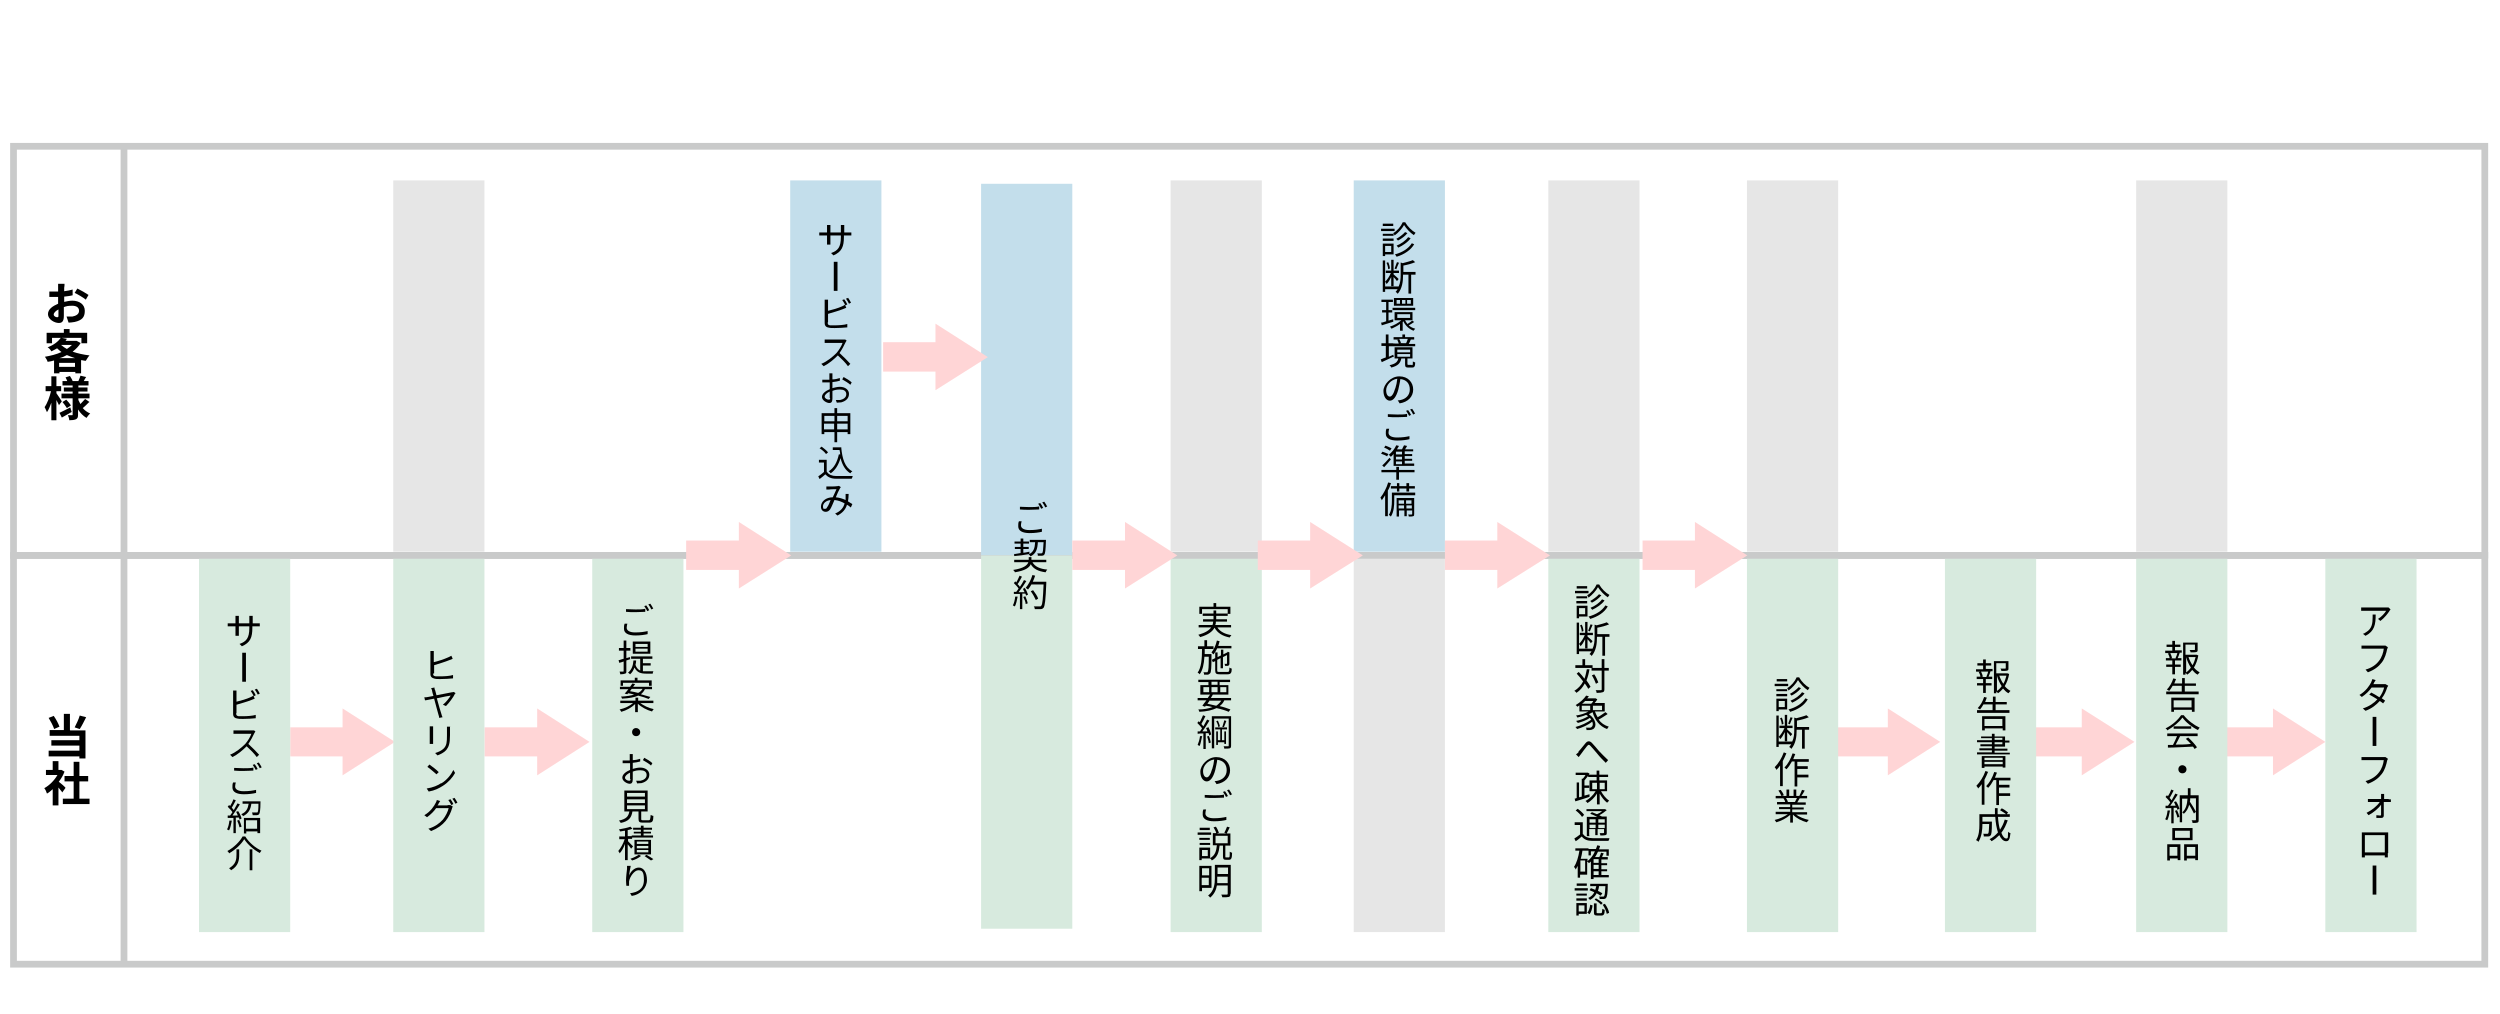 <?xml version="1.0" encoding="UTF-8"?>
<svg xmlns="http://www.w3.org/2000/svg" version="1.1" viewBox="0 0 740 300">
  <defs>
    <style>
      .cls-1 {
        fill: #c9caca;
      }

      .cls-2 {
        fill: #ffd5d6;
      }

      .cls-3 {
        fill: #c3deeb;
      }

      .cls-4 {
        fill: #d7eade;
      }

      .cls-5 {
        fill: #e6e6e6;
      }
    </style>
  </defs>
  <!-- Generator: Adobe Illustrator 28.7.1, SVG Export Plug-In . SVG Version: 1.2.0 Build 142)  -->
  <g>
    <g id="_レイヤー_1" data-name="レイヤー_1">
      <path class="cls-1" d="M736.4,165.4H3V42.3h733.5v123ZM5,163.4h729.5V44.3H5v119Z"/>
      <path class="cls-1" d="M736.4,286.4H3v-123h733.5v123ZM5,284.4h729.5v-119H5v119Z"/>
      <rect class="cls-1" x="35.7" y="43.3" width="2" height="242"/>
      <polygon class="cls-2" points="116.9 219.6 101.4 209.7 101.4 215.3 85.9 215.3 85.9 223.9 101.4 223.9 101.4 229.5 116.9 219.6"/>
      <polygon class="cls-2" points="174.5 219.6 159 209.7 159 215.3 143.4 215.3 143.4 223.9 159 223.9 159 229.5 174.5 219.6"/>
      <polygon class="cls-2" points="574.3 219.6 558.8 209.7 558.8 215.3 543.2 215.3 543.2 223.9 558.8 223.9 558.8 229.5 574.3 219.6"/>
      <polygon class="cls-2" points="631.8 219.6 616.2 209.7 616.2 215.3 600.7 215.3 600.7 223.9 616.2 223.9 616.2 229.5 631.8 219.6"/>
      <polygon class="cls-2" points="688.3 219.6 672.8 209.7 672.8 215.3 657.2 215.3 657.2 223.9 672.8 223.9 672.8 229.5 688.3 219.6"/>
      <g>
        <path d="M18.8,89.4c.9-.2,1.8-.4,2.6-.4,2.1,0,3.7,1.1,3.7,3s-.8,2.8-3,3.3c-.6.1-1.3.2-1.8.2l-.6-1.8c.6,0,1.2,0,1.7,0,1.1-.2,2-.7,2-1.7s-.8-1.5-2-1.5-1.7.1-2.5.4c0,1.1,0,2.1,0,2.6,0,1.7-.6,2.1-1.5,2.1-1.3,0-3.2-1.1-3.2-2.6s1.4-2.4,3-3.1c0-.3,0-.6,0-.9v-1.1c-.3,0-.5,0-.7,0-.6,0-1.3,0-1.9,0v-1.6c.8,0,1.3,0,1.8,0s.5,0,.8,0v-1.1c0-.3,0-1,0-1.2h1.9c0,.3,0,.8-.1,1.2v1c.9-.1,1.8-.3,2.5-.5v1.7c-.7.2-1.7.3-2.5.4,0,.4,0,.8,0,1.2v.5ZM17.3,93.3c0-.3,0-1,0-1.7-.8.4-1.4,1-1.4,1.5s.6.8,1,.8.4-.1.4-.6ZM22.9,85.4c1,.5,2.6,1.4,3.3,1.9l-.8,1.4c-.7-.6-2.4-1.6-3.3-2l.8-1.3Z"/>
        <path d="M23.9,101.5c-.6,1-1.4,1.8-2.4,2.6,1.5.5,3.2.9,5,1.1-.4.4-.8,1.1-1.1,1.6-.5,0-1-.2-1.4-.2v3.9h-1.7v-.4h-4.7v.4h-1.6v-3.8c-.6.2-1.2.3-1.9.4-.1-.4-.5-1.1-.8-1.5,1.7-.3,3.4-.7,4.9-1.4-.4-.3-.9-.7-1.3-1.1-.5.3-1.1.6-1.7.9-.2-.4-.7-1-1.1-1.2,1.9-.7,3.2-1.8,3.9-2.8h-2.6v1.6h-1.6v-3.1h5.1v-1.1h1.7v1.1h5.2v3.1h-1.7v-1.6h-5.9l1.6.3c-.1.2-.3.4-.4.6h3.3c0,0,1.1.6,1.1.6ZM22.2,108.6v-1.2h-4.7v1.2h4.7ZM22.2,106c-.9-.3-1.7-.6-2.4-.9-.7.4-1.4.7-2.2.9h4.6ZM18.2,102.2c.5.4,1,.8,1.6,1.1.6-.4,1.1-.8,1.5-1.2h-3.2Z"/>
        <path d="M17.5,120c-.2-.4-.5-1-.8-1.6v6h-1.5v-5.2c-.4,1.1-.8,2.1-1.3,2.8-.2-.5-.5-1.1-.7-1.5.8-1.1,1.5-3,1.9-4.7h-1.6v-1.5h1.7v-2.9h1.5v2.9h1.4v1.5h-1.4v.6c.4.5,1.4,2.1,1.6,2.4l-.9,1.2ZM21.3,121.9c-1,.6-2.1,1.2-3,1.7l-.7-1.4c.8-.4,2.1-1,3.2-1.6l.4,1.3ZM26.3,119.1c-.6.6-1.3,1.3-1.8,1.7.6.7,1.3,1.2,2.2,1.6-.4.3-.8.9-1.1,1.3-1-.6-1.8-1.4-2.5-2.5v1.5c0,.8-.1,1.1-.6,1.4-.5.2-1.1.3-2,.3,0-.4-.2-1.1-.4-1.5.5,0,1,0,1.2,0s.2,0,.2-.2v-4.8h-3.3v-1.4h3.3v-.6h-2.6v-1.2h2.6v-.6h-3v-1.3h1.4c-.1-.4-.4-.8-.5-1.1l1.3-.4c.3.5.7,1.1.8,1.5h1.7c.2-.5.5-1.1.6-1.6l1.7.4c-.3.4-.5.8-.7,1.2h1.4v1.3h-3v.6h2.7v1.2h-2.7v.6h3.3v1.4h-3.3v.5c.2.4.4.8.6,1.2.5-.5,1-1.1,1.4-1.5l1.3.9ZM19.6,118.3c.5.5,1.1,1.2,1.4,1.7l-1.2.8c-.3-.5-.8-1.2-1.3-1.8l1.1-.7Z"/>
      </g>
      <g>
        <path d="M16,215.7c-.3-.9-1-2.2-1.6-3.2l1.5-.6c.7,1,1.4,2.3,1.7,3.2l-1.6.7ZM20.8,216.2h4.5v8.3h-1.8v-.6h-9.1v-1.7h9.1v-1.5h-8.3v-1.6h8.3v-1.3h-8.8v-1.7h4.2v-4.8h1.8v4.8ZM25.5,212.3c-.6,1.2-1.3,2.6-1.9,3.5l-1.5-.5c.5-1,1.2-2.4,1.5-3.5l1.9.5Z"/>
        <path d="M18.5,234.6c-.3-.4-.8-1-1.2-1.5v5.3h-1.7v-4.8c-.6.5-1.1,1-1.7,1.3-.1-.4-.5-1.3-.8-1.6,1.5-.8,3-2.3,3.9-3.9h-3.4v-1.5h2v-2.6h1.7v2.6h.9c0,0,.9.5.9.5-.4,1.1-1,2.1-1.7,3,.7.5,1.8,1.5,2,1.8l-1,1.4ZM26.5,236.4v1.6h-7.9v-1.6h3.2v-5.1h-2.7v-1.6h2.7v-4.2h1.7v4.2h2.6v1.6h-2.6v5.1h3Z"/>
      </g>
      <rect class="cls-4" x="58.9" y="165.4" width="27" height="110.5"/>
      <rect class="cls-4" x="116.4" y="165.4" width="27" height="110.5"/>
      <rect class="cls-4" x="175.3" y="165.4" width="27" height="110.5"/>
      <rect class="cls-4" x="290.4" y="164.4" width="27" height="110.5"/>
      <rect class="cls-4" x="346.5" y="165.4" width="27" height="110.5"/>
      <rect class="cls-5" x="400.7" y="165.4" width="27" height="110.5"/>
      <rect class="cls-4" x="458.3" y="165.4" width="27" height="110.5"/>
      <rect class="cls-4" x="517.1" y="165.4" width="27" height="110.5"/>
      <rect class="cls-4" x="575.7" y="165.4" width="27" height="110.5"/>
      <rect class="cls-4" x="632.3" y="165.4" width="27" height="110.5"/>
      <rect class="cls-4" x="688.3" y="165.4" width="27" height="110.5"/>
      <rect class="cls-5" x="116.4" y="53.4" width="27" height="109.9"/>
      <rect class="cls-3" x="233.9" y="53.4" width="27" height="109.9"/>
      <rect class="cls-3" x="290.4" y="54.4" width="27" height="109.9"/>
      <rect class="cls-5" x="346.5" y="53.4" width="27" height="109.9"/>
      <rect class="cls-3" x="400.7" y="53.4" width="27" height="109.9"/>
      <rect class="cls-5" x="458.3" y="53.4" width="27" height="109.9"/>
      <rect class="cls-5" x="517.1" y="53.4" width="27" height="109.9"/>
      <rect class="cls-5" x="632.3" y="53.4" width="27" height="109.9"/>
      <g>
        <path d="M75.9,184.5c.5,0,.8,0,1,0v.9c-.1,0-.5,0-1,0h-1.2v.4c0,2.9-.6,4.4-3.1,5.5l-.7-.7c2-.7,2.9-1.7,2.9-4.7v-.5h-3.1v1.8c0,.4,0,.9,0,1h-1c0,0,0-.6,0-1v-1.8h-1.2c-.5,0-1,0-1.1,0v-.9c0,0,.6,0,1.1,0h1.2v-1.4c0-.4,0-.7,0-.8h1c0,.1,0,.4,0,.8v1.4h3.1v-1.3c0-.4,0-.8,0-.9h1c0,.1,0,.5,0,.9v1.3h1.2Z"/>
        <path d="M71.7,194.4c0-.3,0-.9,0-1.2h1.1c0,.4,0,.9,0,1.2v5.9c0,.3,0,1,0,1.5h-1.1c0-.5,0-1.1,0-1.5v-5.9Z"/>
        <path d="M69.9,211.2c0,.5.2.7.7.8.3,0,.9,0,1.4,0,1.1,0,2.8-.1,3.7-.4v1c-.9.1-2.6.2-3.7.2s-1.3,0-1.7-.1c-.8-.1-1.3-.5-1.3-1.4v-6c0-.3,0-.6,0-.9h1c0,.3,0,.6,0,.9v2.4c1.3-.3,3-.8,4.1-1.3.3-.1.6-.3.9-.5l.4.9c-.3.1-.7.3-1,.4-1.2.5-3.1,1-4.4,1.4v2.4ZM75.1,206c-.2-.4-.6-1.1-.9-1.5l.6-.2c.3.4.7,1,.9,1.5l-.6.3ZM76,203.8c.3.4.7,1.1.9,1.5l-.6.3c-.2-.5-.6-1.1-.9-1.5l.6-.2Z"/>
        <path d="M75.6,216.5c0,0-.2.3-.3.5-.4.9-1.1,2.2-1.8,3.2,1.1,1,2.5,2.4,3.2,3.2l-.7.7c-.7-1-1.9-2.2-3-3.2-1.2,1.2-2.6,2.4-4.2,3.2l-.7-.7c1.7-.7,3.3-2,4.5-3.2.7-.8,1.5-2.1,1.8-3h-4.2c-.4,0-1,0-1.1,0v-1c.1,0,.8,0,1.1,0h4.2c.4,0,.6,0,.8,0l.5.4Z"/>
        <path d="M69.8,231.6c-.1.4-.2.8-.2,1.2,0,.8.8,1.4,2.5,1.4s2.8-.2,3.7-.4v.9c-.8.2-2.1.4-3.6.4-2.2,0-3.4-.7-3.4-2s.1-1.1.2-1.5h.9ZM69.3,227.3c.8,0,1.7.1,2.8.1s2.1,0,2.9-.2v.9c-.7,0-1.9.1-2.9.1s-2,0-2.8-.1v-.9ZM76.3,227.6l-.6.3c-.2-.4-.6-1.1-.9-1.5l.6-.2c.3.4.7,1,.9,1.5ZM77.5,227.1l-.6.3c-.2-.5-.6-1.1-.9-1.5l.6-.2c.3.4.7,1.1.9,1.5Z"/>
        <path d="M68.6,243c-.2,1-.4,2.1-.8,2.8-.1,0-.5-.3-.6-.3.4-.7.6-1.7.7-2.6h.7ZM70.5,240.1c.5.7.9,1.7,1,2.2l-.6.3c0-.2-.1-.4-.2-.6h-.9v4.6h-.7v-4.5c-.6,0-1.2,0-1.7,0v-.7c0,0,.7,0,.7,0,.2-.3.5-.6.7-1-.3-.5-.9-1.1-1.4-1.6l.4-.5c.1,0,.2.2.3.3.4-.6.8-1.4,1-2l.7.3c-.4.7-.8,1.6-1.2,2.2.2.2.5.5.6.7.4-.7.8-1.4,1.1-2l.7.3c-.6,1-1.5,2.3-2.2,3.3h1.6c-.2-.4-.3-.8-.5-1.1l.6-.2ZM70.8,242.7c.3.6.6,1.5.7,2l-.6.2c-.1-.5-.4-1.4-.7-2l.6-.2ZM77.1,237.2s0,.2,0,.3c0,2.3-.2,3.2-.4,3.5-.2.2-.4.3-.7.3-.3,0-.7,0-1.2,0,0-.2-.1-.5-.2-.8.5,0,1,0,1.2,0s.3,0,.4,0c.2-.2.3-.9.3-2.6h-2.1c-.2,1.6-.8,2.9-2.5,3.7,0-.2-.3-.5-.5-.6,1.5-.6,2-1.7,2.2-3.1h-1.8v-.7h5.5ZM72.1,242.1h4.9v4.5h-.8v-.5h-3.3v.6h-.7v-4.5ZM72.8,242.8v2.5h3.3v-2.5h-3.3Z"/>
        <path d="M67.8,252.6c0-.2-.3-.5-.5-.7,1.9-1,3.7-2.8,4.5-4.3h.8c1.1,1.8,3,3.4,4.8,4.2-.2.2-.4.5-.5.7-1.7-.9-3.6-2.5-4.6-4.1-.9,1.5-2.6,3.1-4.5,4.2ZM70.8,251.5v1.5c0,1.6-.2,3.3-2.4,4.6-.1-.2-.4-.5-.6-.6,2.1-1.2,2.2-2.7,2.2-4.1v-1.5h.8ZM74.7,251.4v6.2h-.8v-6.2h.8Z"/>
      </g>
      <g>
        <path d="M128.2,199.4c0,.6.2.7.8.8.3,0,.9,0,1.4,0,1.1,0,2.8-.1,3.7-.4v1c-.9.1-2.6.2-3.7.2s-1.3,0-1.7-.1c-.8-.2-1.3-.5-1.3-1.4v-5.9c0-.3,0-.6,0-.9h1c0,.3,0,.6,0,.9v2.4c1.3-.3,3.1-.9,4.2-1.4.3-.1.6-.3,1-.5l.4.9c-.3.1-.7.3-1,.4-1.2.5-3.2,1.1-4.5,1.5v2.4Z"/>
        <path d="M134.7,205.3c-.5,1.1-1.8,2.8-2.7,3.7l-.9-.4c.9-.7,1.9-2,2.3-2.7-.3,0-2.3.4-4.1.8.5,1.9,1.2,4.2,1.4,4.8,0,.2.2.6.3.8l-1,.2c0-.3-.1-.6-.2-.9-.2-.6-.8-3-1.3-4.8-1.2.2-2.3.5-2.7.5l-.2-.9c.4,0,.7,0,1.1-.1l1.6-.3c-.2-.7-.4-1.3-.4-1.5,0-.3-.2-.6-.3-.8l1-.2c0,.2,0,.5.2.8l.4,1.5c1.9-.4,4.1-.8,4.6-.9.2,0,.4,0,.5-.1l.6.4Z"/>
        <path d="M128.2,215c0,.2,0,.5,0,.8v3.6c0,.3,0,.6,0,.8h-1c0-.2,0-.5,0-.8v-3.6c0-.2,0-.6,0-.8h1ZM133.2,215c0,.3,0,.6,0,.9v1.7c0,2.6-.4,3.5-1.1,4.4-.7.8-1.8,1.3-2.6,1.6l-.7-.7c1-.3,1.9-.7,2.6-1.4.8-.9.9-1.8.9-3.8v-1.7c0-.4,0-.7,0-.9h1Z"/>
        <path d="M130.6,231.9c1.7-1,3-2.7,3.6-4l.5.9c-.7,1.3-2,2.8-3.6,3.8-1.1.7-2.4,1.4-4.2,1.7l-.6-.9c1.9-.3,3.3-.9,4.3-1.6ZM129.9,228.5l-.7.7c-.6-.5-1.9-1.7-2.7-2.2l.6-.7c.7.5,2.2,1.6,2.7,2.2Z"/>
        <path d="M132.6,238.3c.3,0,.5,0,.7,0l.7.4c0,.2-.2.4-.2.6-.3,1.1-1,2.6-1.9,3.7-1,1.2-2.3,2.2-4.3,3l-.8-.7c2-.6,3.3-1.6,4.3-2.7.8-1,1.5-2.4,1.7-3.4h-3.7c-.6.9-1.6,1.9-2.7,2.7l-.8-.6c1.9-1.1,2.9-2.7,3.4-3.7.1-.2.3-.6.3-.8l1,.3c-.2.3-.4.6-.5.8,0,.2-.2.3-.3.5h2.9ZM133.3,236.5c.3.4.7,1,.9,1.5l-.6.3c-.2-.4-.6-1.1-.9-1.5l.6-.2ZM134.5,236.1c.3.4.7,1.1.9,1.5l-.6.3c-.2-.5-.6-1.1-.9-1.5l.6-.2Z"/>
      </g>
      <g>
        <path d="M185.7,184.6c-.1.4-.2.8-.2,1.2,0,.8.8,1.4,2.5,1.4s2.8-.2,3.7-.4v.9c-.8.2-2.1.4-3.6.4-2.2,0-3.4-.7-3.4-2s.1-1.1.2-1.5h.9ZM185.3,180.3c.8,0,1.7.1,2.8.1s2.1,0,2.9-.2v.9c-.7,0-1.9.1-2.9.1s-2,0-2.8-.1v-.9ZM192.2,180.6l-.6.3c-.2-.4-.6-1.1-.9-1.5l.6-.2c.3.4.7,1,.9,1.5ZM193.4,180.1l-.6.3c-.2-.5-.6-1.1-.9-1.5l.6-.2c.3.4.7,1.1.9,1.5Z"/>
        <path d="M186.6,195.1c-.4.1-.8.3-1.2.4v3.1c0,.5,0,.7-.4.8-.3.1-.7.2-1.4.2,0-.2-.1-.5-.2-.8.5,0,.9,0,1,0s.2,0,.2-.2v-2.8c-.5.2-.9.3-1.3.4l-.2-.8c.4,0,.9-.3,1.5-.4v-2.4h-1.4v-.8h1.4v-2.2h.8v2.2h1.2v.8h-1.2v2.2l1.1-.3v.7ZM190.3,198.7c.3,0,.7,0,1,0s1.8,0,2.1,0c-.1.2-.2.5-.2.7h-1.9c-1.6,0-2.7-.3-3.5-1.8-.3.8-.7,1.5-1.3,2-.1-.1-.4-.4-.6-.5,1-.8,1.5-2,1.6-3.6h.8c0,.5-.1.9-.2,1.3.3.9.8,1.4,1.4,1.7v-3.5h-2.7v-.7h6.3v.7h-2.8v1.3h2.3v.7h-2.3v1.7ZM192.5,193.5h-5.2v-3.6h5.2v3.6ZM191.7,190.6h-3.6v.9h3.6v-.9ZM191.7,192h-3.6v.9h3.6v-.9Z"/>
        <path d="M189.4,208c1,.8,2.6,1.6,4.1,1.9-.2.2-.4.5-.5.7-1.5-.4-3.2-1.3-4.2-2.3v2.5h-.8v-2.4c-1,1-2.6,1.9-4.1,2.3-.1-.2-.3-.5-.5-.7,1.5-.3,3.1-1.1,4-1.9h-3.8v-.7h4.5v-.9h.8v.9h4.5v.7h-3.8ZM185,205.2c.3-.3.7-.8,1-1.2h-2.5v-.7h3c.3-.4.5-.7.7-1l.8.2c-.2.3-.4.5-.6.8h5.6v.7h-2.1c-.3.6-.7,1.1-1.2,1.5,1.1.3,2.1.6,2.8.8l-.5.6c-.7-.3-1.9-.7-3.1-1-1.1.5-2.6.8-4.8.9,0-.2-.2-.5-.3-.6,1.7-.1,3-.3,3.9-.6-.6-.2-1.2-.3-1.8-.4l-.2.3-.8-.2ZM184.5,203h-.8v-1.6h4.2v-.8h.8v.8h4.2v1.6h-.8v-.9h-7.7v.9ZM187,203.9c-.2.2-.4.5-.5.7.7.1,1.6.3,2.4.5.6-.3,1-.7,1.3-1.2h-3.1Z"/>
        <path d="M188.3,215.5c.6,0,1.2.5,1.2,1.2s-.5,1.2-1.2,1.2-1.2-.5-1.2-1.2.5-1.2,1.2-1.2Z"/>
        <path d="M187.2,227.6c.8-.2,1.6-.4,2.3-.4,1.6,0,2.7.9,2.7,2.1s-.8,2.1-2.3,2.5c-.5,0-1,.1-1.3.1l-.3-.8c.4,0,.8,0,1.3,0,.9-.2,1.8-.7,1.8-1.7s-.8-1.4-1.8-1.4-1.5.1-2.3.4c0,.9,0,1.8,0,2.3,0,1-.4,1.3-.9,1.3-.8,0-2.2-.8-2.2-1.8s1.1-1.8,2.3-2.3v-.6c0-.4,0-.9,0-1.4-.3,0-.6,0-.8,0-.5,0-1,0-1.4,0v-.8c.6,0,.9,0,1.3,0s.5,0,.8,0c0-.6,0-1,0-1.2s0-.6,0-.7h.9c0,.2,0,.5,0,.7,0,.3,0,.7,0,1.1.8,0,1.6-.2,2.2-.4v.8c-.6.2-1.4.3-2.2.4,0,.5,0,1,0,1.4v.3ZM186.5,230.6c0-.4,0-1.1,0-1.9-.9.4-1.5,1-1.5,1.5s.7.9,1.2.9.4-.2.4-.5ZM190.7,224.3c.8.4,1.9,1.1,2.4,1.6l-.4.7c-.5-.5-1.7-1.2-2.4-1.6l.4-.7Z"/>
        <path d="M192,242.8c.4,0,.5-.2.6-1.6.2.1.5.3.8.3,0,1.6-.3,2-1.3,2h-1.8c-1,0-1.3-.2-1.3-1.1v-2.2h-1.8c-.3,1.8-1,2.9-3.5,3.4,0-.2-.3-.5-.5-.7,2.3-.5,2.8-1.3,3.1-2.7h-1.5v-6.2h6.9v6.2h-1.9v2.2c0,.3,0,.4.6.4h1.6ZM185.6,235.8h5.3v-1.1h-5.3v1.1ZM185.6,237.7h5.3v-1.1h-5.3v1.1ZM185.6,239.5h5.3v-1.1h-5.3v1.1Z"/>
        <path d="M186.8,251.2c-.2-.3-.6-.9-1-1.3v4.7h-.8v-4.8c-.4,1.1-1,2.2-1.6,2.8,0-.2-.3-.6-.4-.7.7-.8,1.5-2.2,1.9-3.5h-1.6v-.8h1.7v-1.7c-.5,0-1,.2-1.5.2,0-.2-.2-.5-.3-.6,1.2-.2,2.6-.5,3.4-.8l.6.6c-.4.2-.9.3-1.4.4v1.8h1.2v-.2h2.7v-.6h-2.1v-.5h2.1v-.6h-2.3v-.6h2.3v-.6h.8v.6h2.5v.6h-2.5v.6h2.2v.5h-2.2v.6h2.8v.6h-6.2v.4h-1.2v.7c.3.3,1.2,1.3,1.5,1.5l-.5.6ZM189.7,253.4c-.6.5-1.7,1.1-2.6,1.3-.1-.2-.4-.4-.5-.5.9-.3,1.9-.8,2.5-1.2l.7.4ZM187.8,252.9v-4.3h4.9v4.3h-4.9ZM188.5,249.8h3.4v-.7h-3.4v.7ZM188.5,251.1h3.4v-.7h-3.4v.7ZM188.5,252.3h3.4v-.7h-3.4v.7ZM191.3,253c.7.4,1.6.9,2.1,1.3l-.7.4c-.4-.3-1.2-.8-1.9-1.3l.6-.4Z"/>
        <path d="M186.7,256.3c-.2.8-.4,2.2-.5,2.9.4-1.1,1.5-2.4,2.9-2.4s2.4,1.4,2.4,3.7-1.9,4.3-4.5,4.7l-.5-.8c2.3-.3,4.1-1.3,4.1-3.9s-.6-2.9-1.7-2.9-2.5,1.9-2.7,3.3c0,.4,0,.8,0,1.3h-.8c0-.3-.1-.9-.1-1.6,0-1,.2-2.6.3-3.4,0-.3,0-.6,0-.9h.9Z"/>
      </g>
      <g>
        <path d="M251,68.8c.5,0,.8,0,1,0v.9c-.1,0-.5,0-1,0h-1.2v.4c0,2.9-.6,4.4-3.1,5.5l-.7-.7c2-.7,2.9-1.7,2.9-4.7v-.5h-3.1v1.7c0,.4,0,.9,0,1h-1c0,0,0-.6,0-1v-1.7h-1.2c-.5,0-1,0-1.1,0v-.9c0,0,.6,0,1.1,0h1.2v-1.4c0-.4,0-.7,0-.8h1c0,.1,0,.4,0,.8v1.4h3.1v-1.3c0-.4,0-.8,0-.9h1c0,.1,0,.5,0,.9v1.3h1.2Z"/>
        <path d="M246.8,78.7c0-.3,0-.9,0-1.2h1.1c0,.4,0,.9,0,1.2v5.9c0,.3,0,1,0,1.5h-1.1c0-.5,0-1.1,0-1.5v-5.9Z"/>
        <path d="M245,95.5c0,.6.2.7.7.8.3,0,.9,0,1.4,0,1.1,0,2.8-.1,3.7-.4v1c-.9.1-2.6.2-3.7.2s-1.3,0-1.7-.1c-.8-.1-1.3-.5-1.3-1.4v-6c0-.3,0-.6,0-.9h1c0,.3,0,.6,0,.9v2.4c1.3-.3,3-.8,4.1-1.3.3-.1.6-.3.9-.5l.4.9c-.3.1-.7.3-1,.4-1.2.5-3.1,1-4.4,1.4v2.4ZM250.2,90.3c-.2-.4-.6-1.1-.9-1.5l.6-.2c.3.4.7,1,.9,1.5l-.6.3ZM251,88.1c.3.4.7,1.1.9,1.5l-.6.3c-.2-.5-.6-1.1-.9-1.5l.6-.2Z"/>
        <path d="M250.6,100.8c0,0-.2.3-.3.5-.4.9-1.1,2.2-1.8,3.2,1.1,1,2.5,2.4,3.2,3.2l-.7.7c-.7-1-1.9-2.2-3-3.2-1.2,1.2-2.6,2.4-4.2,3.2l-.7-.7c1.7-.7,3.3-2,4.5-3.2.7-.8,1.5-2.1,1.8-3h-4.2c-.4,0-1,0-1.1,0v-1c.1,0,.8,0,1.1,0h4.2c.4,0,.6,0,.8,0l.5.4Z"/>
        <path d="M246.3,114.9c.8-.2,1.6-.4,2.3-.4,1.6,0,2.7.9,2.7,2.1s-.8,2.1-2.3,2.5c-.5,0-1,.1-1.3.1l-.3-.8c.4,0,.8,0,1.3,0,.9-.2,1.8-.7,1.8-1.7s-.8-1.4-1.8-1.4-1.5.1-2.3.4c0,.9,0,1.8,0,2.3,0,1-.4,1.3-.9,1.3-.8,0-2.2-.8-2.2-1.8s1.1-1.8,2.3-2.3v-.6c0-.4,0-.9,0-1.4-.3,0-.6,0-.8,0-.5,0-1,0-1.4,0v-.8c.6,0,.9,0,1.3,0s.5,0,.8,0c0-.6,0-1,0-1.2s0-.6,0-.7h.9c0,.2,0,.5,0,.7,0,.3,0,.7,0,1.1.8,0,1.6-.2,2.2-.4v.8c-.6.2-1.4.3-2.2.4,0,.5,0,1,0,1.4v.3ZM245.6,117.8c0-.4,0-1.1,0-1.9-.9.4-1.5,1-1.5,1.5s.7.9,1.2.9.4-.2.4-.5ZM249.7,111.6c.8.4,1.9,1.1,2.4,1.6l-.4.7c-.5-.5-1.7-1.2-2.4-1.6l.4-.7Z"/>
        <path d="M251.7,122.3v6.2h-.8v-.6h-3.1v3h-.8v-3h-3v.6h-.8v-6.2h3.8v-1.5h.8v1.5h3.9ZM244,123.1v1.6h3v-1.6h-3ZM246.9,127.1v-1.7h-3v1.7h3ZM247.8,123.1v1.6h3.1v-1.6h-3.1ZM250.9,127.1v-1.7h-3.1v1.7h3.1Z"/>
        <path d="M244.8,139.7c.5.8,1.5,1.2,2.7,1.2,1.2,0,3.6,0,4.9,0,0,.2-.2.6-.3.8-1.2,0-3.5,0-4.7,0-1.4,0-2.4-.5-3.1-1.3-.5.5-1.1.9-1.7,1.4l-.4-.8c.5-.3,1.1-.8,1.7-1.3v-2.8h-1.5v-.8h2.3v3.5ZM244.5,134.4c-.3-.5-1.2-1.3-1.9-1.7l.6-.5c.7.5,1.5,1.2,1.9,1.7l-.6.5ZM249,132.4c.3,3.4,1.1,6,3.3,7.1-.2.1-.5.4-.6.6-1.5-.9-2.4-2.5-2.9-4.5-.6,2-1.5,3.5-2.9,4.5-.1-.2-.5-.5-.6-.6,1.6-1,2.5-2.7,3-5h.4c0-.4-.1-.9-.2-1.3h-2v-.8h2.7Z"/>
        <path d="M251.8,150.2c-.3-.3-.7-.6-1.1-.8-.4,1.4-1.3,2.4-2.8,3.2l-.7-.6c1.7-.7,2.5-1.8,2.8-3-.9-.5-1.9-.9-3-1-.4.9-.9,2.2-1.3,2.8-.4.5-.8.7-1.3.7-.8,0-1.4-.6-1.4-1.5,0-1.6,1.5-2.8,3.5-2.8.4-.8.8-1.8,1.1-2.4-.4,0-1.7,0-2.2.1-.2,0-.5,0-.8,0v-.9c.2,0,.5,0,.8,0,.6,0,2,0,2.4-.1.2,0,.4,0,.5-.1l.6.4c-.1.1-.2.2-.3.4-.3.5-.8,1.6-1.2,2.6,1.1.1,2,.4,2.9.8,0-.3,0-.5,0-.8,0-.3,0-.6,0-1h.9c0,.9-.1,1.5-.2,2.2.5.3.9.6,1.3.8l-.4.9ZM246,148c-1.5.1-2.4,1-2.4,1.9s.3.7.6.7.4,0,.6-.4c.4-.5.8-1.5,1.1-2.3Z"/>
      </g>
      <g>
        <path d="M412.8,68.4h-4v-.7h4v.7ZM412.5,75.3h-2.5v.5h-.7v-3.7h3.2v3.2ZM412.5,69.8h-3.2v-.6h3.2v.6ZM409.3,70.6h3.2v.7h-3.2v-.7ZM412.4,66.9h-3.1v-.7h3.1v.7ZM410,72.8v1.8h1.8v-1.8h-1.8ZM416,65.9c.7,1.2,1.9,2.4,3,3-.2.2-.3.5-.5.7-1.1-.7-2.2-1.9-2.9-3-.6,1.1-1.7,2.3-2.8,3.1,0-.2-.3-.5-.4-.7,1.2-.7,2.3-2,2.8-3.2h.8ZM418.6,72.3c-1,1.7-2.9,3-5.2,3.7-.1-.2-.3-.5-.5-.7,2.2-.6,4-1.7,5-3.3l.7.3ZM416.6,69c-.7.9-1.8,1.7-2.8,2.2-.1-.2-.4-.4-.5-.5.9-.5,2-1.3,2.6-2l.7.3ZM417.5,70.6c-.8,1.1-2.3,2.1-3.6,2.7-.1-.2-.4-.4-.5-.6,1.3-.5,2.7-1.5,3.4-2.5l.7.3Z"/>
        <path d="M418.9,81.3h-1.2v5.6h-.8v-5.6h-1.6v.3c0,1.6-.2,3.8-1.6,5.4,0-.2-.4-.5-.6-.6.2-.2.4-.5.6-.8h-3.7v.8h-.7v-9.3h.7v7.7h4c.5-1,.6-2.3.6-3.3v-3.8l.6.2c1.1-.3,2.3-.6,3-.9l.7.6c-.9.4-2.3.8-3.5,1v1.9h3.6v.8ZM411.8,82c-.4.8-.9,1.7-1.4,2.1,0-.2-.2-.5-.4-.7.6-.6,1.3-1.6,1.7-2.6h-1.5v-.7h1.6v-3.2h.7v3.2h1.6v.7h-1.6v.4c.3.3,1.3,1.1,1.5,1.4l-.5.6c-.2-.3-.6-.8-1-1.2v2.7h-.7v-2.8ZM410.9,79.7c0-.5-.2-1.3-.5-1.9l.5-.2c.3.6.5,1.4.5,1.9l-.6.2ZM414.1,77.8c-.3.6-.6,1.4-.8,1.9l-.5-.2c.2-.5.5-1.4.7-1.9l.7.2Z"/>
        <path d="M412.5,95.2c-1.2.4-2.5.8-3.5,1.1l-.2-.8c.4,0,.9-.2,1.5-.4v-2.6h-1.2v-.7h1.2v-2.4h-1.4v-.7h3.4v.7h-1.3v2.4h1.1v.7h-1.1v2.4l1.4-.4v.7ZM418.6,95.3c-.5.4-1.1.7-1.6,1,.5.5,1.2.8,1.9,1-.2.2-.4.5-.5.6-1.3-.5-2.4-1.5-3-2.8,0,0-.1.1-.2.2v2.6h-.8v-2c-.8.6-1.7,1-2.5,1.4-.1-.2-.3-.4-.5-.6,1.2-.4,2.5-1.1,3.4-1.9h-2v-2.4h5.3v2.4h-2.2c.2.4.4.7.7,1.1.5-.3,1.1-.7,1.4-1l.6.4ZM418.9,91.1v.7h-6.7v-.7h6.7ZM418.3,90.5h-5.7v-2.3h5.7v2.3ZM414.4,88.8h-1v1.1h1v-1.1ZM413.6,94.1h3.8v-1.1h-3.8v1.1ZM416,88.8h-1v1.1h1v-1.1ZM417.6,88.8h-1.1v1.1h1.1v-1.1Z"/>
        <path d="M412.4,105.6l-3.4,1.6-.3-.8c.4-.2.9-.4,1.5-.6v-3.4h-1.3v-.8h1.3v-2.6h.8v2.6h1.2c0,.1,1.8.1,1.8.1,0-.3-.3-.8-.4-1.1h.5c0-.1-1.6-.1-1.6-.1v-.7h2.6v-.8h.8v.8h2.7v.7h-1.6.6c-.2.5-.4,1-.6,1.3h1.9v.7h-6.7s-1.1,0-1.1,0v3.1c.4-.2.8-.4,1.3-.6l.2.7ZM417.9,108.1c.3,0,.3-.1.3-1.1.2.1.5.2.7.3,0,1.2-.3,1.5-.9,1.5h-1.1c-.8,0-1-.2-1-1v-1.7h-1.1c-.3,1.4-1,2.2-3,2.7,0-.2-.3-.5-.5-.7,1.8-.4,2.4-1,2.6-2h-1.1v-3.3h5.3v3.3h-1.5v1.6c0,.2,0,.3.3.3h.9ZM413.6,104.3h3.8v-.8h-3.8v.8ZM413.6,105.6h3.8v-.8h-3.8v.8ZM414.2,100.4c.2.4.4.8.5,1.1h-.5c0,.1,2.3.1,2.3.1h-.3c.2-.4.4-.9.5-1.3h-2.5Z"/>
        <path d="M413.7,118.5c.3,0,.6,0,.9-.1,1.4-.3,2.7-1.3,2.7-3.1s-1-2.9-2.8-3.1c-.1,1-.4,2.1-.6,3.1-.6,2.2-1.5,3.3-2.5,3.3s-1.9-1.1-1.9-2.9,2.1-4.3,4.7-4.3,4.1,1.8,4.1,3.9-1.5,3.7-4,4.1l-.5-.8ZM413,115c.3-.9.5-1.9.6-2.9-2,.3-3.3,2-3.3,3.4s.6,1.9,1.1,1.9,1.1-.7,1.6-2.5Z"/>
        <path d="M411.2,126.9c-.1.4-.2.8-.2,1.2,0,.8.8,1.4,2.5,1.4s2.8-.2,3.7-.4v.9c-.8.2-2.1.4-3.6.4-2.2,0-3.4-.7-3.4-2s.1-1.1.2-1.5h.9ZM410.8,122.6c.8,0,1.7.1,2.8.1s2.1,0,2.9-.2v.9c-.7,0-1.9.1-2.9.1s-2,0-2.8-.1v-.9ZM417.7,122.8l-.6.3c-.2-.4-.6-1.1-.9-1.5l.6-.2c.3.4.7,1,.9,1.5ZM418.9,122.4l-.6.3c-.2-.5-.6-1.1-.9-1.5l.6-.2c.3.4.7,1.1.9,1.5Z"/>
        <path d="M410.6,135.1c-.4-.3-1.2-.6-1.8-.8l.4-.6c.6.2,1.4.5,1.8.7l-.4.6ZM418.7,139.8h-4.6v2.2h-.8v-2.2h-4.4v-.7h4.4v-.9h.8v.9h4.6v.7ZM409.1,137.8c.6-.5,1.4-1.4,2.2-2.3l.4.5c-.6.8-1.4,1.6-2,2.3l-.6-.6ZM411.4,133.4c-.4-.3-1.1-.7-1.7-.9l.4-.6c.6.2,1.4.6,1.8.8l-.4.6ZM412.4,134.5c-.2.3-.5.5-.7.7-.1-.1-.5-.4-.6-.6.9-.7,1.7-1.7,2.2-2.8l.8.2c-.2.3-.4.7-.6,1h1.5c.2-.4.4-.9.6-1.2l.9.2c-.2.4-.4.7-.6,1h2.4v.6h-2.5v.8h2.2v.6h-2.2v.8h2.2v.6h-2.2v.8h2.8v.7h-6.1v-3.6ZM415,133.7h-1.8v.8h1.8v-.8ZM415,135.2h-1.8v.8h1.8v-.8ZM415,136.6h-1.8v.8h1.8v-.8Z"/>
        <path d="M411.7,143.1c-.2.7-.5,1.5-.9,2.1v7.6h-.8v-6.2c-.3.5-.7,1-1,1.5,0-.2-.3-.6-.4-.8.9-1.1,1.8-2.8,2.3-4.5l.8.2ZM418.9,146.6h-6.2v1.6c0,1.4-.1,3.3-1,4.7-.1-.1-.4-.4-.6-.5.8-1.2.9-2.9.9-4.2v-2.4h6.9v.7ZM413.5,144.6h-1.8v-.7h1.8v-.9h.7v.9h2.1v-.9h.8v.9h1.7v.7h-1.7v.9h-.8v-.9h-2.1v.9h-.7v-.9ZM418.6,152.1c0,.4,0,.6-.3.7-.3.1-.7.1-1.3.1,0-.2-.1-.5-.2-.6.5,0,.9,0,1,0,.1,0,.2,0,.2-.2v-1h-1.6v1.7h-.7v-1.7h-1.6v1.8h-.7v-5.5h5.2v4.7ZM414,148.1v1h1.6v-1h-1.6ZM415.6,150.5v-.9h-1.6v.9h1.6ZM416.2,148.1v1h1.6v-1h-1.6ZM417.9,150.5v-.9h-1.6v.9h1.6Z"/>
      </g>
      <g>
        <path d="M360.4,185.8c.8,1.2,2.2,1.9,4.1,2.2-.2.2-.4.5-.5.7-2.1-.4-3.6-1.3-4.5-2.9h0c-.6,1.1-1.8,2.1-4.3,2.8,0-.2-.3-.5-.5-.7,2.1-.6,3.3-1.4,3.8-2.2h-3.7v-.7h4.1c.1-.3.2-.7.2-1h-3v-.7h3.1v-1h-3.2v-.7h3.2v-.9h.8v.9h3.4v-1.3h-7.6v1.4h-.8v-2.1h4.2v-1.1h.8v1.1h4.2v2.1h-.8v.6h-3.4v1h3.2v.7h-3.3c0,.3,0,.7-.2,1h4.7v.7h-4Z"/>
        <path d="M358.6,193.7s0,.3,0,.4c0,3.6-.1,4.9-.4,5.2-.2.2-.4.3-.6.4-.3,0-.7,0-1.2,0,0-.2,0-.5-.2-.7.5,0,.9,0,1,0s.3,0,.3-.2c.2-.3.3-1.3.3-4.4h-1.3c-.1,2.1-.5,4-1.4,5.2-.1-.2-.4-.4-.6-.5,1.1-1.5,1.3-4.2,1.3-7h-1.2v-.8h1.9v-1.8h.8v1.8h1.9v.8h-2.6c0,.5,0,1,0,1.5h2ZM360.3,191.9c-.3.7-.7,1.3-1.1,1.8-.1-.1-.5-.4-.6-.6.7-.8,1.3-2.1,1.6-3.5l.8.2c-.1.5-.3.9-.4,1.4h3.9v.7h-4.2ZM363.3,198.9c.5,0,.6-.2.6-1.3.2.1.5.3.7.3,0,1.3-.3,1.7-1.3,1.7h-2.2c-1.1,0-1.4-.2-1.4-1.2v-2.7l-.7.3-.3-.7,1-.5v-1.7h.7v1.4l1-.5v-1.7h.7v1.4l1.2-.6h0c0,0,.1-.2.1-.2l.5.2h0c0,1.7,0,3.1,0,3.4,0,.4-.2.5-.5.6-.2,0-.6,0-.8,0,0-.2,0-.5-.2-.6.2,0,.5,0,.6,0,.1,0,.2,0,.2-.2,0-.2,0-1.1,0-2.4l-1.2.6v3.3h-.7v-3l-1,.5v3.1c0,.4,0,.5.7.5h2.1Z"/>
        <path d="M362.4,207.3c-.3.7-.8,1.3-1.4,1.7,1.3.3,2.4.7,3.2,1l-.5.7c-.9-.4-2.2-.8-3.6-1.1-1.2.6-2.9,1-5.1,1.1,0-.2-.2-.5-.3-.7,1.7,0,3.1-.3,4.2-.7-.6-.2-1.3-.3-2-.4l-.2.3-.8-.3c.3-.4.7-1,1.2-1.6h-2.6v-.7h3c.2-.4.5-.7.7-1h-2.9v-2.8h2.4v-.9h-3v-.7h9.4v.7h-3.1v.9h2.6v2.8h-4.9.3c-.2.4-.4.7-.6,1h6v.7h-2.2ZM356.2,204.9h1.7v-1.5h-1.7v1.5ZM358.1,207.3c-.2.3-.5.7-.7,1,.9.2,1.7.4,2.6.6.6-.4,1.1-.9,1.5-1.5h-3.3ZM358.6,202.7h1.8v-.9h-1.8v.9ZM360.4,204.9v-1.5h-1.8v1.5h1.8ZM361.2,203.4v1.5h1.8v-1.5h-1.8Z"/>
        <path d="M355.8,218c-.2,1-.4,2.1-.7,2.8-.1,0-.4-.2-.6-.3.3-.7.6-1.7.7-2.6h.7ZM357.6,215.1c.4.7.8,1.7.9,2.3l-.6.3c0-.2,0-.4-.2-.7h-.8v4.7h-.7v-4.6c-.6,0-1.2,0-1.7.1v-.7c.2,0,.4,0,.7,0,.2-.3.4-.6.6-.9-.3-.5-.9-1.1-1.4-1.6l.4-.5c.1,0,.2.2.3.3.4-.6.7-1.5,1-2.1l.7.3c-.4.8-.8,1.7-1.2,2.3.2.2.4.5.6.7.4-.7.8-1.4,1.1-2l.7.3c-.6,1-1.4,2.3-2.1,3.2h1.5c-.1-.4-.3-.7-.4-1l.6-.2ZM357.8,217.8c.3.6.5,1.5.6,2l-.6.2c0-.5-.3-1.4-.5-2l.6-.2ZM364.4,220.7c0,.5-.1.7-.4.8-.3.1-.8.1-1.6.1,0-.2-.1-.5-.2-.7.6,0,1.2,0,1.3,0,.2,0,.2,0,.2-.3v-7.9h-4.3v8.8h-.7v-9.5h5.7v8.6ZM360.5,219.7v.8h-.5v-4h.5v2.6h.7v-3.2h-1.5v-.6h3.5v.6h-1.5v3.2h.7v-2.6h.5v3.7h-.5v-.5h-2ZM360.5,213.3c.3.6.5,1.3.6,1.7l-.5.2c0-.5-.3-1.2-.6-1.7l.5-.2ZM363,213.4c-.2.6-.5,1.3-.7,1.8h-.5c.2-.6.4-1.4.6-2l.6.2Z"/>
        <path d="M359.5,231.2c.3,0,.6,0,.9-.1,1.4-.3,2.7-1.3,2.7-3.1s-1-2.9-2.8-3.1c-.1,1-.4,2.1-.6,3.1-.6,2.2-1.5,3.3-2.5,3.3s-1.9-1.1-1.9-2.9,2.1-4.3,4.7-4.3,4.1,1.8,4.1,3.9-1.5,3.7-4,4.1l-.5-.8ZM358.8,227.7c.3-.9.5-1.9.6-2.9-2,.3-3.3,2-3.3,3.4s.6,1.9,1.1,1.9,1.1-.7,1.6-2.5Z"/>
        <path d="M357,239.6c-.1.4-.2.8-.2,1.2,0,.8.8,1.4,2.5,1.4s2.8-.2,3.7-.4v.9c-.8.2-2.1.4-3.6.4-2.2,0-3.4-.7-3.4-2s.1-1.1.2-1.5h.9ZM356.6,235.3c.8,0,1.7.1,2.8.1s2.1,0,2.9-.2v.9c-.7,0-1.9.1-2.9.1s-2,0-2.8-.1v-.9ZM363.5,235.6l-.6.3c-.2-.4-.6-1.1-.9-1.5l.6-.2c.3.4.7,1,.9,1.5ZM364.7,235.1l-.6.3c-.2-.5-.6-1.1-.9-1.5l.6-.2c.3.4.7,1.1.9,1.5Z"/>
        <path d="M358.5,247.1h-4v-.7h4v.7ZM363.7,253.8c.3,0,.3-.2.3-1.7.2.1.5.3.7.3,0,1.7-.3,2.1-.9,2.1h-.9c-.7,0-.9-.2-.9-1v-3.2h-1c-.2,1.9-.6,3.5-2.3,4.4-.1-.2-.3-.5-.5-.6h0s-2.5,0-2.5,0v.5h-.7v-3.7h3.2v3.1c1.5-.8,1.8-2.1,2-3.8h-1.2v-3.6h1c-.1-.5-.5-1.2-.8-1.7l.7-.2c.4.5.7,1.3.9,1.8l-.6.2h2.8l-.6-.2c.3-.5.6-1.3.8-1.8l.8.2c-.3.6-.6,1.3-.9,1.8h1.1v3.6h-1.5v3.2c0,.3,0,.3.3.3h.7ZM358.1,248.6h-3.1v-.6h3.1v.6ZM355.1,249.5h3.1v.6h-3.1v-.6ZM358.1,245.7h-3v-.7h3v.7ZM357.5,251.6h-1.7v1.8h1.7v-1.8ZM359.8,249.6h3.6v-2.2h-3.6v2.2Z"/>
        <path d="M355.8,262.8v1h-.8v-7.5h3.6v6.5h-2.8ZM355.8,257v2.1h2.1v-2.1h-2.1ZM357.8,262v-2.2h-2.1v2.2h2.1ZM364.2,264.6c0,.5-.1.8-.5.9-.4.1-1,.1-1.9.1,0-.2-.2-.6-.3-.8.7,0,1.4,0,1.6,0,.2,0,.3,0,.3-.3v-2.4h-3.2c-.2,1.3-.8,2.6-2,3.6-.1-.2-.4-.5-.6-.6,1.8-1.4,2-3.5,2-5.2v-3.9h4.7v8.5ZM363.4,261.4v-1.9h-3.1v.5c0,.5,0,.9,0,1.4h3.1ZM360.4,256.8v1.9h3.1v-1.9h-3.1Z"/>
      </g>
      <g>
        <path d="M470.2,175.6h-4v-.7h4v.7ZM469.9,182.5h-2.5v.5h-.7v-3.7h3.2v3.2ZM469.8,177.1h-3.2v-.6h3.2v.6ZM466.6,177.9h3.2v.7h-3.2v-.7ZM469.8,174.2h-3.1v-.7h3.1v.7ZM467.4,180v1.8h1.8v-1.8h-1.8ZM473.4,173.1c.7,1.2,1.9,2.4,3,3-.2.2-.3.5-.5.7-1.1-.7-2.2-1.9-2.9-3-.6,1.1-1.7,2.3-2.8,3.1,0-.2-.3-.5-.4-.7,1.2-.7,2.3-2,2.8-3.2h.8ZM475.9,179.5c-1,1.8-2.9,3-5.2,3.7-.1-.2-.3-.5-.5-.7,2.2-.6,4-1.7,5-3.3l.7.3ZM474,176.2c-.7.9-1.8,1.7-2.8,2.2-.1-.2-.4-.4-.5-.5.9-.5,2-1.3,2.6-2l.7.3ZM474.9,177.8c-.8,1.1-2.3,2.1-3.6,2.7-.1-.2-.4-.4-.5-.6,1.3-.5,2.7-1.5,3.4-2.5l.7.3Z"/>
        <path d="M476.3,188.5h-1.2v5.6h-.8v-5.6h-1.6v.3c0,1.6-.2,3.8-1.6,5.4,0-.2-.4-.5-.6-.6.2-.2.4-.5.6-.8h-3.7v.8h-.7v-9.3h.7v7.7h4c.5-1,.6-2.3.6-3.3v-3.8l.6.2c1.1-.3,2.3-.6,3-.9l.7.6c-.9.4-2.3.8-3.5,1v1.9h3.6v.8ZM469.2,189.2c-.4.8-.9,1.7-1.4,2.1,0-.2-.2-.5-.4-.7.6-.6,1.3-1.6,1.7-2.6h-1.5v-.7h1.6v-3.2h.7v3.2h1.6v.7h-1.6v.4c.3.3,1.3,1.1,1.5,1.4l-.5.6c-.2-.3-.6-.8-1-1.2v2.7h-.7v-2.8ZM468.2,187c0-.5-.2-1.3-.5-1.9l.5-.2c.3.6.5,1.4.5,1.9l-.6.2ZM471.4,185c-.3.6-.6,1.4-.8,1.9l-.5-.2c.2-.5.5-1.4.7-1.9l.7.2Z"/>
        <path d="M470.5,198c-.2,1.3-.5,2.4-.9,3.4.5.7.9,1.3,1.2,1.9l-.7.6c-.2-.5-.6-1-1-1.6-.6,1.1-1.4,2.1-2.5,2.8,0-.2-.4-.5-.6-.6,1.1-.7,2-1.6,2.6-2.8-.6-.8-1.3-1.7-1.9-2.3l.6-.5c.6.6,1.2,1.3,1.7,2,.3-.8.5-1.8.7-2.8h.8ZM471.4,197.7h-5.1v-.8h2.1v-1.8h.8v1.8h2.2v.8ZM476.2,198.5h-1.3v5.5c0,.5-.1.8-.5.9-.3.1-.9.2-1.8.2,0-.2-.1-.6-.3-.8.7,0,1.3,0,1.5,0,.2,0,.3,0,.3-.3v-5.5h-3v-.8h3v-2.6h.8v2.6h1.3v.8ZM472.4,202.4c-.2-.6-.7-1.7-1.2-2.5l.7-.3c.5.7,1,1.8,1.2,2.4l-.7.4Z"/>
        <path d="M475.8,211.4c-.8.5-1.8,1.2-2.6,1.6.7,1,1.7,1.7,3,2.1-.2.2-.4.5-.5.7-2.2-.8-3.6-2.6-4.3-5-.3.2-.7.4-1.1.6,2.2,1.5,2.4,3.7,1.3,4.4-.4.2-.7.3-1.1.3-.2,0-.6,0-.9,0,0-.2,0-.5-.2-.7.4,0,.7,0,1,0s.5,0,.7-.2c.4-.3.5-.9.2-1.6-1.2,1-3,1.8-4.5,2.2-.1-.2-.3-.5-.5-.6,1.6-.4,3.6-1.3,4.7-2.2-.1-.2-.3-.4-.4-.5-1,.7-2.4,1.2-3.6,1.5,0-.2-.3-.4-.5-.6,1.2-.2,2.7-.8,3.6-1.4-.2-.1-.4-.3-.6-.4-.9.4-1.8.6-2.6.8,0-.1-.3-.5-.4-.6,1.3-.2,2.7-.6,3.7-1.2h-2.7v-1.8c-.2.1-.4.3-.6.4-.1-.2-.4-.4-.5-.5,1.4-.8,2.5-1.9,3.1-2.8l.8.2c-.1.2-.3.4-.5.6h2.5s.5.3.5.3c-.2.4-.5.8-.8,1.1h3v2.5h-2.9c.2.6.5,1.2.8,1.7.8-.4,1.7-1.1,2.3-1.5l.6.5ZM468.2,210.2h2.5v-1.3h-2.5v1.3ZM469.2,207.5c-.3.3-.6.6-.9.8h2.7c.2-.2.5-.5.6-.8h-2.5ZM474.2,208.9h-2.7v1.3h2.7v-1.3Z"/>
        <path d="M467.2,222.5c.6-.6,1.5-1.8,2.1-2.5.6-.7,1.2-.8,1.9-.1.6.6,1.5,1.7,2.1,2.4.7.7,1.7,1.8,2.7,2.7l-.7.8c-.8-.8-1.8-1.8-2.5-2.7-.7-.8-1.5-1.8-2-2.3-.5-.5-.6-.4-1,0-.5.6-1.4,1.8-1.9,2.5-.2.3-.5.6-.6.8l-.8-.8c.3-.2.5-.4.8-.7Z"/>
        <path d="M470.4,235.9c-1.5.5-3,1-4.1,1.3l-.2-.8c.2,0,.4-.1.6-.2v-4.6h.7v4.4l.8-.2v-5.3h.3c.3-.3.6-.7.8-1.1h-2.9v-.7h3.6s.5.3.5.3c-.4.7-1,1.4-1.5,2v1.5h1.4v.7h-1.4v2.3c.5-.1,1-.3,1.5-.4v.7ZM473.9,234.2c.6,1.1,1.5,2.2,2.4,2.8-.2.2-.4.4-.6.6-.8-.6-1.6-1.6-2.2-2.7v3.2h-.8v-3.2c-.7,1.2-1.8,2.2-2.8,2.8-.1-.2-.4-.5-.6-.6,1.1-.6,2.3-1.7,3-2.9h-1.8v-3.2h2.1v-1h-2.5v-.7h2.5v-1.2h.8v1.2h2.6v.7h-2.6v1h2.3v3.2h-1.9ZM471.3,233.6h1.4v-1.9h-1.4v1.9ZM473.5,231.7v1.9h1.5v-1.9h-1.5Z"/>
        <path d="M468.6,246.9c.5.8,1.5,1.2,2.8,1.2,1.2,0,3.7,0,5,0,0,.2-.2.6-.3.8-1.2,0-3.6,0-4.8,0-1.4,0-2.4-.4-3.1-1.3-.6.5-1.1,1-1.8,1.4l-.4-.8c.5-.3,1.2-.8,1.7-1.2v-2.8h-1.6v-.8h2.4v3.5ZM468.2,241.7c-.3-.5-1.1-1.3-1.8-1.8l.6-.5c.7.5,1.5,1.2,1.9,1.8l-.6.6ZM470.5,247.5h-.8v-5.7h3.1c-.6-.3-1.4-.7-2.1-.9l.5-.5c.5.2,1,.4,1.5.6.5-.2,1.1-.5,1.5-.9h-4.6v-.6h5.5s.5.3.5.3c-.6.5-1.4,1.1-2.2,1.5.3.2.6.3.8.4h1.4v4.8c0,.4,0,.6-.4.7-.3.1-.7.1-1.5.1,0-.2-.1-.5-.2-.7.5,0,1,0,1.1,0s.2,0,.2-.2v-1h-1.9v1.8h-.7v-1.8h-1.8v1.8ZM470.5,242.5v1h1.8v-1h-1.8ZM472.3,245.1v-1h-1.8v1h1.8ZM475,242.5h-1.9v1h1.9v-1ZM475,245.1v-1h-1.9v1h1.9Z"/>
        <path d="M476.2,259.7h-4.5v.5h-.8v-5.2c-.2.2-.4.4-.6.5,0-.1-.3-.4-.5-.5v3.9h-2.1v.9h-.7v-3.5c-.2.4-.4.7-.6,1.1,0-.2-.3-.6-.5-.8.8-1.2,1.3-2.9,1.6-4.8h-1.2v-.7h3.9v.7h-1.8c-.1.8-.3,1.7-.5,2.4h2v.7c.9-.7,1.7-1.7,2.2-2.9h-1.2v1.2h-.7v-1.9h2.2c.1-.4.3-.7.4-1.1l.8.2c0,.3-.2.7-.3,1h2.9v1.9h-.7v-1.2h-2.5c-.3.6-.5,1.1-.9,1.6h1.3c.2-.4.4-.9.5-1.3l.8.2c-.2.4-.4.8-.5,1.1h1.7v.7h-1.9v1.1h1.7v.6h-1.7v1.2h1.7v.6h-1.7v1.1h2.2v.7ZM469.2,254.7h-1.4v3.3h1.4v-3.3ZM473.2,254.3h-1.5v1.1h1.5v-1.1ZM473.2,256h-1.5v1.2h1.5v-1.2ZM471.7,259h1.5v-1.1h-1.5v1.1Z"/>
        <path d="M470,263.6h-3.9v-.7h3.9v.7ZM469.7,270.5h-2.4v.5h-.7v-3.7h3.1v3.2ZM469.7,265.1h-3.1v-.6h3.1v.6ZM466.6,265.9h3.1v.7h-3.1v-.7ZM469.7,262.2h-3v-.7h3v.7ZM467.3,268v1.8h1.7v-1.8h-1.7ZM469.8,270.2c.5-.5.8-1.5.9-2.4l.7.2c-.1,1-.4,2-.9,2.6l-.6-.4ZM473.7,265.1c-.3-.2-.7-.5-1.1-.7-.4.8-1,1.5-2,2,0-.2-.3-.4-.5-.6.9-.4,1.5-1,1.8-1.7-.5-.2-1-.4-1.4-.6l.4-.6c.4.1.8.3,1.3.5.1-.4.2-.7.3-1.1h-1.8v-.7h5.2s0,.2,0,.3c0,2.6-.2,3.5-.5,3.9-.2.2-.4.3-.6.3-.3,0-.8,0-1.3,0,0-.2,0-.5-.2-.7.5,0,1,0,1.1,0,.2,0,.3,0,.4-.1.2-.2.3-1,.4-3h-1.9c0,.5-.2,1-.3,1.4.5.3.9.5,1.3.7l-.4.6ZM473.9,270.3c.3,0,.3-.2.4-1.3.2.1.5.3.7.3,0,1.3-.3,1.7-1,1.7h-1.2c-.8,0-1-.2-1-1v-2.6h.8v2.6c0,.3,0,.3.4.3h1ZM472.4,265.9c.7.4,1.6,1,2,1.4l-.5.5c-.4-.5-1.2-1.1-1.9-1.5l.5-.5ZM475.1,267.6c.6.8,1.1,1.9,1.2,2.6l-.7.3c-.1-.7-.6-1.8-1.2-2.7l.7-.3Z"/>
      </g>
      <g>
        <path d="M529.3,203.1h-4v-.7h4v.7ZM529,210h-2.5v.5h-.7v-3.7h3.2v3.2ZM529,204.6h-3.2v-.6h3.2v.6ZM525.8,205.4h3.2v.7h-3.2v-.7ZM529,201.7h-3.1v-.7h3.1v.7ZM526.5,207.5v1.8h1.8v-1.8h-1.8ZM532.6,200.6c.7,1.2,1.9,2.4,3,3-.2.2-.3.5-.5.7-1.1-.7-2.2-1.9-2.9-3-.6,1.1-1.7,2.3-2.8,3.1,0-.2-.3-.5-.4-.7,1.2-.7,2.3-2,2.8-3.2h.8ZM535.1,207c-1,1.8-2.9,3-5.2,3.7-.1-.2-.3-.5-.5-.7,2.2-.6,4-1.7,5-3.3l.7.3ZM533.1,203.7c-.7.9-1.8,1.7-2.8,2.2-.1-.2-.4-.4-.5-.5.9-.5,2-1.3,2.6-2l.7.3ZM534.1,205.3c-.8,1.1-2.3,2.1-3.6,2.7-.1-.2-.4-.4-.5-.6,1.3-.5,2.7-1.5,3.4-2.5l.7.3Z"/>
        <path d="M535.4,216h-1.2v5.6h-.8v-5.6h-1.6v.3c0,1.6-.2,3.8-1.6,5.4,0-.2-.4-.5-.6-.6.2-.2.4-.5.6-.8h-3.7v.8h-.7v-9.3h.7v7.7h4c.5-1,.6-2.3.6-3.3v-3.8l.6.2c1.1-.3,2.3-.6,3-.9l.7.6c-.9.4-2.3.8-3.5,1v1.9h3.6v.8ZM528.3,216.7c-.4.8-.9,1.7-1.4,2.1,0-.2-.2-.5-.4-.7.6-.6,1.3-1.6,1.7-2.6h-1.5v-.7h1.6v-3.2h.7v3.2h1.6v.7h-1.6v.4c.3.3,1.3,1.1,1.5,1.4l-.5.6c-.2-.3-.6-.8-1-1.2v2.7h-.7v-2.8ZM527.4,214.5c0-.5-.2-1.3-.5-1.9l.5-.2c.3.6.5,1.4.5,1.9l-.6.2ZM530.6,212.5c-.3.6-.6,1.4-.8,1.9l-.5-.2c.2-.5.5-1.4.7-1.9l.7.2Z"/>
        <path d="M528.8,222.9c-.3.8-.7,1.6-1.1,2.4v7.4h-.8v-6.1c-.3.5-.7.9-1.1,1.3,0-.2-.3-.6-.5-.8,1.1-1.1,2.1-2.7,2.7-4.4l.8.3ZM532,225.2v1.6h3.1v.8h-3.1v1.7h3.3v.8h-3.3v2.7h-.8v-7.4h-.8c-.5.9-1,1.7-1.6,2.3-.1-.1-.5-.4-.6-.5,1-1,1.9-2.6,2.4-4.2l.8.2c-.2.5-.4,1-.6,1.5h4.6v.8h-3.4Z"/>
        <path d="M531.5,241c1,.8,2.5,1.4,3.9,1.7-.2.2-.4.5-.6.7-1.5-.4-3.1-1.2-4.1-2.3v2.4h-.8v-2.3c-1.1,1-2.7,1.8-4.1,2.2-.1-.2-.4-.5-.5-.7,1.4-.3,2.9-1,3.9-1.7h-3.6v-.7h4.3v-.8h-3.3v-.6h3.3v-.8h-3.9v-.7h2.4c0-.3-.3-.8-.5-1.1h.4c0,0-2.7,0-2.7,0v-.7h1.7c-.2-.4-.5-1.1-.9-1.6l.7-.2c.4.5.8,1.2.9,1.6l-.6.2h1.4v-1.9h.8v1.9h1.3v-1.9h.8v1.9h1.3-.4c.3-.6.6-1.3.8-1.8l.8.2c-.3.6-.7,1.2-1,1.6h1.7v.7h-2.2c-.2.4-.5.8-.7,1.2h2.5v.7h-4v.8h3.4v.6h-3.4v.8h4.4v.7h-3.7ZM528.7,236.3c.2.3.5.8.5,1.1h-.4c0,0,2.6,0,2.6,0h-.1c.2-.4.4-.8.6-1.2h-3.2Z"/>
      </g>
      <g>
        <path d="M587.8,198h2v.7h-1.1.5c-.2.6-.4,1.2-.6,1.6h1.1v.7h-1.9v1.2h1.7v.7h-1.7v2.2h-.8v-2.2h-1.8v-.7h1.8v-1.2h-1.9v-.7h1.1c0-.4-.3-1-.5-1.4h.5c0-.1-1.3-.1-1.3-.1v-.7h2.1v-1.1h-1.7v-.7h1.7v-1.1h.8v1.1h1.6v.7h-1.6v1.1ZM588,200.2c.2-.4.4-1,.5-1.4h-2.1c.2.5.5,1.1.5,1.5h-.4c0,.1,1.9.1,1.9.1h-.4ZM594.7,199.5c-.2,1.3-.7,2.6-1.3,3.6.5.6,1.1,1.1,1.7,1.4-.2.2-.4.5-.6.7-.6-.3-1.1-.8-1.6-1.4-.4.5-.9,1-1.5,1.4-.1-.2-.3-.4-.5-.5v.5h-.7v-9.5h4.3v2.1c0,.4,0,.6-.4.7-.3.1-.9.1-1.7.1,0-.2-.1-.5-.3-.7.7,0,1.3,0,1.4,0,.2,0,.2,0,.2-.2v-1.4h-2.8v3h3.3s.5.2.5.2ZM591,204.6c.6-.4,1.1-.9,1.5-1.5-.6-.9-1.1-2-1.4-3.1h0v4.6ZM591.8,200c.3.9.7,1.7,1.2,2.4.4-.7.7-1.6.9-2.4h-2.1Z"/>
        <path d="M594.8,210.2v.8h-9.6v-.8h4.6v-1.7h-2.7c-.3.6-.7,1.1-1,1.5-.2-.1-.5-.3-.7-.4.8-.8,1.5-2,1.9-3.3l.8.2c-.2.4-.3.9-.5,1.3h2.3v-1.6h.8v1.6h3.3v.7h-3.3v1.7h4.2ZM586.6,212h7v4.2h-.8v-.6h-5.3v.6h-.8v-4.2ZM587.4,212.8v2.1h5.3v-2.1h-5.3Z"/>
        <path d="M594.9,222.7v.6h-9.7v-.6h4.4v-.6h-3.7v-.6h3.7v-.6h-3.4v-.6h3.4v-.6h-4.4v-.6h4.4v-.6h-3.2v-.5h3.2v-.8h.8v.8h3.1v1.2h1.3v.6h-1.3v1.2h-3.1v.6h3.8v.6h-3.8v.6h4.5ZM586.6,223.8h7v3.4h-.8v-.3h-5.4v.4h-.8v-3.4ZM587.4,224.3v.7h5.4v-.7h-5.4ZM592.8,226.2v-.7h-5.4v.7h5.4ZM590.4,219h2.3v-.6h-2.3v.6ZM590.4,220.3h2.3v-.6h-2.3v.6Z"/>
        <path d="M588.5,228.4c-.3.8-.7,1.6-1.1,2.4v7.4h-.8v-6.1c-.3.5-.7.9-1.1,1.3,0-.2-.3-.6-.5-.8,1.1-1.1,2.1-2.7,2.7-4.4l.8.3ZM591.7,230.7v1.6h3.1v.8h-3.1v1.7h3.3v.8h-3.3v2.7h-.8v-7.4h-.8c-.5.9-1,1.7-1.6,2.3-.1-.1-.5-.4-.6-.5,1-1,1.9-2.6,2.4-4.2l.8.2c-.2.5-.4,1-.6,1.5h4.6v.8h-3.4Z"/>
        <path d="M594.3,242.8c-.5,1.4-1.1,2.7-1.9,3.7.4,1.1.9,1.7,1.5,1.7s.4-.6.5-2c.2.2.5.4.7.4-.2,1.9-.5,2.4-1.3,2.4s-1.5-.7-2-1.8c-.7.7-1.4,1.3-2.3,1.8-.1-.2-.4-.5-.6-.6,1-.5,1.8-1.2,2.5-2-.4-1.2-.7-2.9-.8-4.6h-3.8v1.4h2.8v.4c0,2.5-.1,3.4-.4,3.7-.2.2-.4.3-.7.3-.3,0-.8,0-1.3,0,0-.3,0-.6-.2-.8.5,0,1,0,1.2,0s.3,0,.3-.1c.2-.2.2-.9.3-2.8h-2c0,1.6-.2,3.8-1.2,5.3-.1-.2-.5-.5-.7-.5.9-1.3,1-3.2,1-4.6v-3.1h4.6c0-.6,0-1.2,0-1.8h.8c0,.6,0,1.3,0,1.8h3.6v.8h-3.5c.1,1.5.3,2.8.6,3.8.6-.9,1.1-1.9,1.4-3l.8.2ZM592.4,239.2c.7.3,1.5.9,2,1.3l-.5.6c-.4-.4-1.3-.9-1.9-1.3l.5-.5Z"/>
      </g>
      <g>
        <path d="M643.8,192.5h2v.7h-1.1.5c-.2.6-.4,1.2-.6,1.6h1.1v.7h-1.9v1.2h1.7v.7h-1.7v2.2h-.8v-2.2h-1.8v-.7h1.8v-1.2h-1.9v-.7h1.1c0-.4-.3-1-.5-1.4h.5c0-.1-1.3-.1-1.3-.1v-.7h2.1v-1.1h-1.7v-.7h1.7v-1.1h.8v1.1h1.6v.7h-1.6v1.1ZM644,194.7c.2-.4.4-1,.5-1.4h-2.1c.2.5.5,1.1.5,1.5h-.4c0,.1,1.9.1,1.9.1h-.4ZM650.7,194c-.2,1.3-.7,2.6-1.3,3.6.5.6,1.1,1.1,1.7,1.4-.2.2-.4.5-.6.7-.6-.3-1.1-.8-1.6-1.4-.4.5-.9,1-1.5,1.4-.1-.2-.3-.4-.5-.5v.5h-.7v-9.5h4.3v2.1c0,.4,0,.6-.4.7-.3.1-.9.1-1.7.1,0-.2-.1-.5-.3-.7.7,0,1.3,0,1.4,0,.2,0,.2,0,.2-.2v-1.4h-2.8v3h3.3s.5.2.5.2ZM647,199.1c.6-.4,1.1-.9,1.5-1.5-.6-.9-1.1-2-1.4-3.1h0v4.6ZM647.8,194.5c.3.9.7,1.7,1.2,2.4.4-.7.7-1.6.9-2.4h-2.1Z"/>
        <path d="M650.8,204.7v.8h-9.6v-.8h4.6v-1.7h-2.7c-.3.6-.7,1.1-1,1.5-.2-.1-.5-.3-.7-.4.8-.8,1.5-2,1.9-3.3l.8.2c-.2.4-.3.9-.5,1.3h2.3v-1.6h.8v1.6h3.3v.7h-3.3v1.7h4.2ZM642.6,206.5h7v4.2h-.8v-.6h-5.3v.6h-.8v-4.2ZM643.4,207.3v2.1h5.3v-2.1h-5.3Z"/>
        <path d="M646.3,211.6c1.2,1.6,3.1,3,4.8,3.8-.2.2-.4.5-.5.7-1.7-.8-3.6-2.3-4.6-3.7-.9,1.3-2.7,2.8-4.5,3.8,0-.2-.3-.5-.5-.6,1.9-.9,3.7-2.5,4.6-3.9h.8ZM641.5,217.1h9v.8h-5.2c-.4.8-.9,1.8-1.3,2.5,1.4,0,2.9,0,4.5-.2-.5-.5-1-1.1-1.5-1.5l.7-.4c1,.9,2.1,2.1,2.6,2.9l-.7.5c-.1-.2-.3-.5-.5-.7-2.7.1-5.5.3-7.4.3v-.8c.4,0,.9,0,1.5,0,.4-.8.9-1.8,1.2-2.6h-2.9v-.8ZM648.6,215v.7h-5.2v-.7h5.2Z"/>
        <path d="M646,226.5c.6,0,1.2.5,1.2,1.2s-.5,1.2-1.2,1.2-1.2-.5-1.2-1.2.5-1.2,1.2-1.2Z"/>
        <path d="M642.3,240c-.2,1-.4,2.1-.8,2.8-.1,0-.5-.3-.6-.3.4-.7.6-1.7.7-2.6h.7ZM644.1,237.2c.5.7.9,1.7,1,2.2l-.6.3c0-.2-.1-.4-.2-.6h-.9v4.6h-.7v-4.5c-.6,0-1.2,0-1.7,0v-.7c0,0,.7,0,.7,0,.2-.3.5-.6.7-1-.3-.5-.9-1.1-1.4-1.6l.4-.5c.1,0,.2.2.3.3.4-.6.8-1.4,1-2l.7.3c-.4.7-.8,1.6-1.2,2.2.2.2.5.5.6.7.4-.7.8-1.4,1.1-2l.7.3c-.6,1-1.5,2.3-2.2,3.3h1.6c-.2-.4-.3-.8-.5-1.1l.6-.2ZM644.4,239.8c.3.6.6,1.5.7,2l-.6.2c-.1-.6-.4-1.4-.7-2l.6-.2ZM650.8,242.7c0,.4,0,.7-.4.8-.3.1-.8.1-1.4.1,0-.2-.1-.6-.3-.8.5,0,1,0,1.1,0s.2,0,.2-.2v-6.3h-1.7c0,.4,0,.7-.1,1,.7,1,1.4,2.2,1.8,3l-.6.5c-.3-.7-.9-1.7-1.4-2.6-.3,1.1-.8,2-1.6,2.7,0-.1-.3-.4-.5-.5v3h-.7v-8h2.4c0-.7,0-1.3,0-2.1h.8c0,.7,0,1.4,0,2.1h2.4v7.1ZM645.9,240.5c1.1-.9,1.5-2.4,1.6-4.1h-1.6v4.1Z"/>
        <path d="M641.5,249.9h3.9v4.7h-.8v-.5h-2.3v.6h-.8v-4.8ZM642.2,250.7v2.6h2.3v-2.6h-2.3ZM649,248.7h-6v-3.6h6v3.6ZM648.2,245.9h-4.4v2.1h4.4v-2.1ZM650.6,249.9v4.7h-.8v-.5h-2.5v.6h-.8v-4.8h4.1ZM649.8,253.3v-2.6h-2.5v2.6h2.5Z"/>
      </g>
      <g>
        <path d="M707.6,180.4c0,0-.2.3-.3.4-.4.7-1.5,2.1-2.7,3l-.7-.6c1-.6,2-1.7,2.4-2.4h-6.2c-.4,0-.8,0-1.2,0v-1c.4,0,.8,0,1.2,0h6.2c.2,0,.6,0,.7,0l.5.5ZM703.2,181.9c0,2.9-.3,4.9-3,6.3l-.8-.6c.3,0,.7-.3,1-.5,1.7-1,1.9-2.6,1.9-4.4s0-.5,0-.8h1Z"/>
        <path d="M706.8,191.6c0,.2-.1.3-.2.5-.2,1.1-.7,2.9-1.6,4-.9,1.2-2.2,2.2-4.1,2.9l-.7-.8c1.8-.5,3.1-1.4,4-2.6.8-1,1.3-2.5,1.4-3.6h-5.5c-.4,0-.8,0-1.1,0v-.9c.3,0,.7,0,1.1,0h5.4c.2,0,.4,0,.6,0l.6.4Z"/>
        <path d="M706.9,202.9c0,.2-.2.4-.3.6-.3,1-.8,2.2-1.6,3.2.4.3.8.5,1,.7l-.6.8c-.3-.2-.6-.5-1-.7-1,1.1-2.3,2.2-4.2,2.9l-.8-.7c1.9-.6,3.3-1.6,4.3-2.7-.8-.5-1.8-1.1-2.4-1.4l.6-.6c.6.3,1.5.8,2.4,1.4.7-.9,1.2-2,1.4-2.9h-3.7c-.7,1-1.7,2-2.9,2.8l-.7-.6c1.9-1.1,3-2.8,3.5-3.8,0-.2.3-.6.3-.9l1,.3c-.2.3-.4.6-.5.8,0,.1-.1.3-.2.4h2.9c.3,0,.5,0,.7,0l.7.4Z"/>
        <path d="M702.3,213.4c0-.3,0-.9,0-1.2h1.1c0,.4,0,.9,0,1.2v5.9c0,.3,0,1,0,1.5h-1.1c0-.5,0-1.1,0-1.5v-5.9Z"/>
        <path d="M706.8,224.6c0,.2-.1.3-.2.5-.2,1.1-.7,2.9-1.6,4-.9,1.2-2.2,2.2-4.1,2.9l-.7-.8c1.8-.5,3.1-1.4,4-2.6.8-1,1.3-2.5,1.4-3.6h-5.5c-.4,0-.8,0-1.1,0v-.9c.3,0,.7,0,1.1,0h5.4c.2,0,.4,0,.6,0l.6.4Z"/>
        <path d="M707,236.6c.2,0,.6,0,.7,0v.8c-.2,0-.5,0-.7,0h-1.4c0,1.3,0,3,0,4,0,.5-.3.7-.7.7s-1.1,0-1.5,0v-.8c.4,0,.8.1,1.1.1s.3-.1.3-.3c0-.7,0-1.8,0-2.9-.7,1-2.2,2.3-3.7,3.1l-.6-.7c1.6-.8,3.2-2.1,3.9-3.2h-2.7c-.3,0-.6,0-.8,0v-.9c.3,0,.5,0,.8,0h3.1c0-.3,0-.6,0-.8,0-.2,0-.5,0-.7h.9c0,.2,0,.5,0,.7v.8h1.4Z"/>
        <path d="M706.8,252.5c0,.4,0,1.2,0,1.3h-.9c0,0,0-.3,0-.6h-5.9c0,.3,0,.5,0,.6h-.9c0-.1,0-.9,0-1.3v-5.3c0-.2,0-.6,0-.8.4,0,.7,0,1,0h5.8c.2,0,.6,0,1,0,0,.3,0,.6,0,.8v5.3ZM700,247.2v5.1h5.9v-5.1h-5.9Z"/>
        <path d="M702.3,257.4c0-.3,0-.9,0-1.2h1.1c0,.4,0,.9,0,1.2v5.9c0,.3,0,1,0,1.5h-1.1c0-.5,0-1.1,0-1.5v-5.9Z"/>
      </g>
      <g>
        <path d="M302.4,154.3c-.1.4-.2.8-.2,1.2,0,.8.8,1.4,2.5,1.4s2.8-.2,3.7-.4v.9c-.8.2-2.1.4-3.6.4-2.2,0-3.4-.7-3.4-2s.1-1.1.2-1.5h.9ZM301.9,150c.8,0,1.7.1,2.8.1s2.1,0,2.9-.2v.9c-.7,0-1.9.1-2.9.1s-2,0-2.8-.1v-.9ZM308.8,150.3l-.6.3c-.2-.4-.6-1.1-.9-1.5l.6-.2c.3.4.7,1,.9,1.5ZM310,149.9l-.6.3c-.2-.5-.6-1.1-.9-1.5l.6-.2c.3.4.7,1.1.9,1.5Z"/>
        <path d="M305.6,166.4c.7,1.3,2.2,2,4.4,2.2-.2.2-.4.5-.5.8-2.2-.3-3.6-1-4.4-2.4-.4,1-1.6,1.9-4.7,2.4,0-.2-.3-.5-.5-.7,3.2-.5,4.2-1.4,4.5-2.3h-4.2v-.7h4.3v-.8h.8v.8h4.4v.7h-4.1ZM300.1,164c.6,0,1.2-.2,2-.3v-1.2h-1.7v-.6h1.7v-1h-1.8v-.6h1.8v-.9h.8v.9h1.7v.6h-1.7v1h1.6v.6h-1.6v1.1c.6,0,1.2-.2,1.8-.3v.7c-1.6.3-3.3.5-4.5.6v-.7ZM307.2,160.5c-.1,2-.5,3.4-2.2,4.2,0-.2-.3-.4-.5-.6,1.5-.7,1.8-1.9,1.9-3.6h-1.6v-.7h4.8s0,.2,0,.3c-.1,2.8-.2,3.7-.5,4.1-.2.2-.4.3-.7.3-.3,0-.7,0-1.2,0,0-.2,0-.5-.2-.7.5,0,.9,0,1.1,0s.3,0,.4-.1c.2-.2.3-1,.4-3.2h-1.7Z"/>
        <path d="M301.2,176.7c-.2,1-.4,2.1-.8,2.8-.1,0-.5-.3-.6-.3.4-.7.6-1.7.7-2.6h.7ZM303.2,173.8c.5.7.9,1.6,1.1,2.2l-.6.3c0-.2-.1-.4-.2-.6h-.9v4.6h-.7v-4.5h-1.8c0,0,0-.6,0-.6.2,0,.5,0,.7,0,.2-.3.5-.6.7-1-.3-.5-.9-1.1-1.4-1.6l.4-.5c.1,0,.2.2.3.3.4-.6.7-1.4,1-2l.7.3c-.4.7-.8,1.6-1.3,2.2.3.3.5.5.7.8.5-.7.9-1.4,1.2-2l.7.3c-.6,1-1.5,2.3-2.3,3.3.6,0,1.2,0,1.8,0-.2-.3-.4-.7-.5-1l.6-.3ZM303.5,176.5c.3.7.6,1.5.7,2.1l-.6.2c0-.6-.4-1.5-.7-2.1l.6-.2ZM309.7,172.7c-.2,4.9-.4,6.6-.8,7.2-.3.3-.5.4-.9.4-.4,0-1,0-1.7,0,0-.2-.1-.6-.3-.8.7,0,1.4,0,1.7,0s.4,0,.5-.2c.4-.4.5-2,.7-6.3h-3.6c-.3.6-.7,1.1-1,1.5-.2-.1-.5-.4-.7-.5.8-.9,1.6-2.4,2-3.8l.8.2c-.2.6-.4,1.2-.7,1.8h4v.4ZM306.6,177.6c-.3-.7-.9-1.8-1.5-2.6l.7-.3c.6.8,1.3,1.8,1.5,2.5l-.7.4Z"/>
      </g>
      <polygon class="cls-2" points="234.2 164.4 218.7 154.5 218.7 160 203.1 160 203.1 168.7 218.7 168.7 218.7 174.2 234.2 164.4"/>
      <polygon class="cls-2" points="348.5 164.4 333 154.5 333 160 317.4 160 317.4 168.7 333 168.7 333 174.2 348.5 164.4"/>
      <polygon class="cls-2" points="403.4 164.4 387.8 154.5 387.8 160 372.3 160 372.3 168.7 387.8 168.7 387.8 174.2 403.4 164.4"/>
      <polygon class="cls-2" points="458.8 164.4 443.2 154.5 443.2 160 427.7 160 427.7 168.7 443.2 168.7 443.2 174.2 458.8 164.4"/>
      <polygon class="cls-2" points="517.2 164.4 501.7 154.5 501.7 160 486.2 160 486.2 168.7 501.7 168.7 501.7 174.2 517.2 164.4"/>
      <polygon class="cls-2" points="292.4 105.7 276.9 95.8 276.9 101.3 261.4 101.3 261.4 110 276.9 110 276.9 115.5 292.4 105.7"/>
    </g>
  </g>
</svg>
